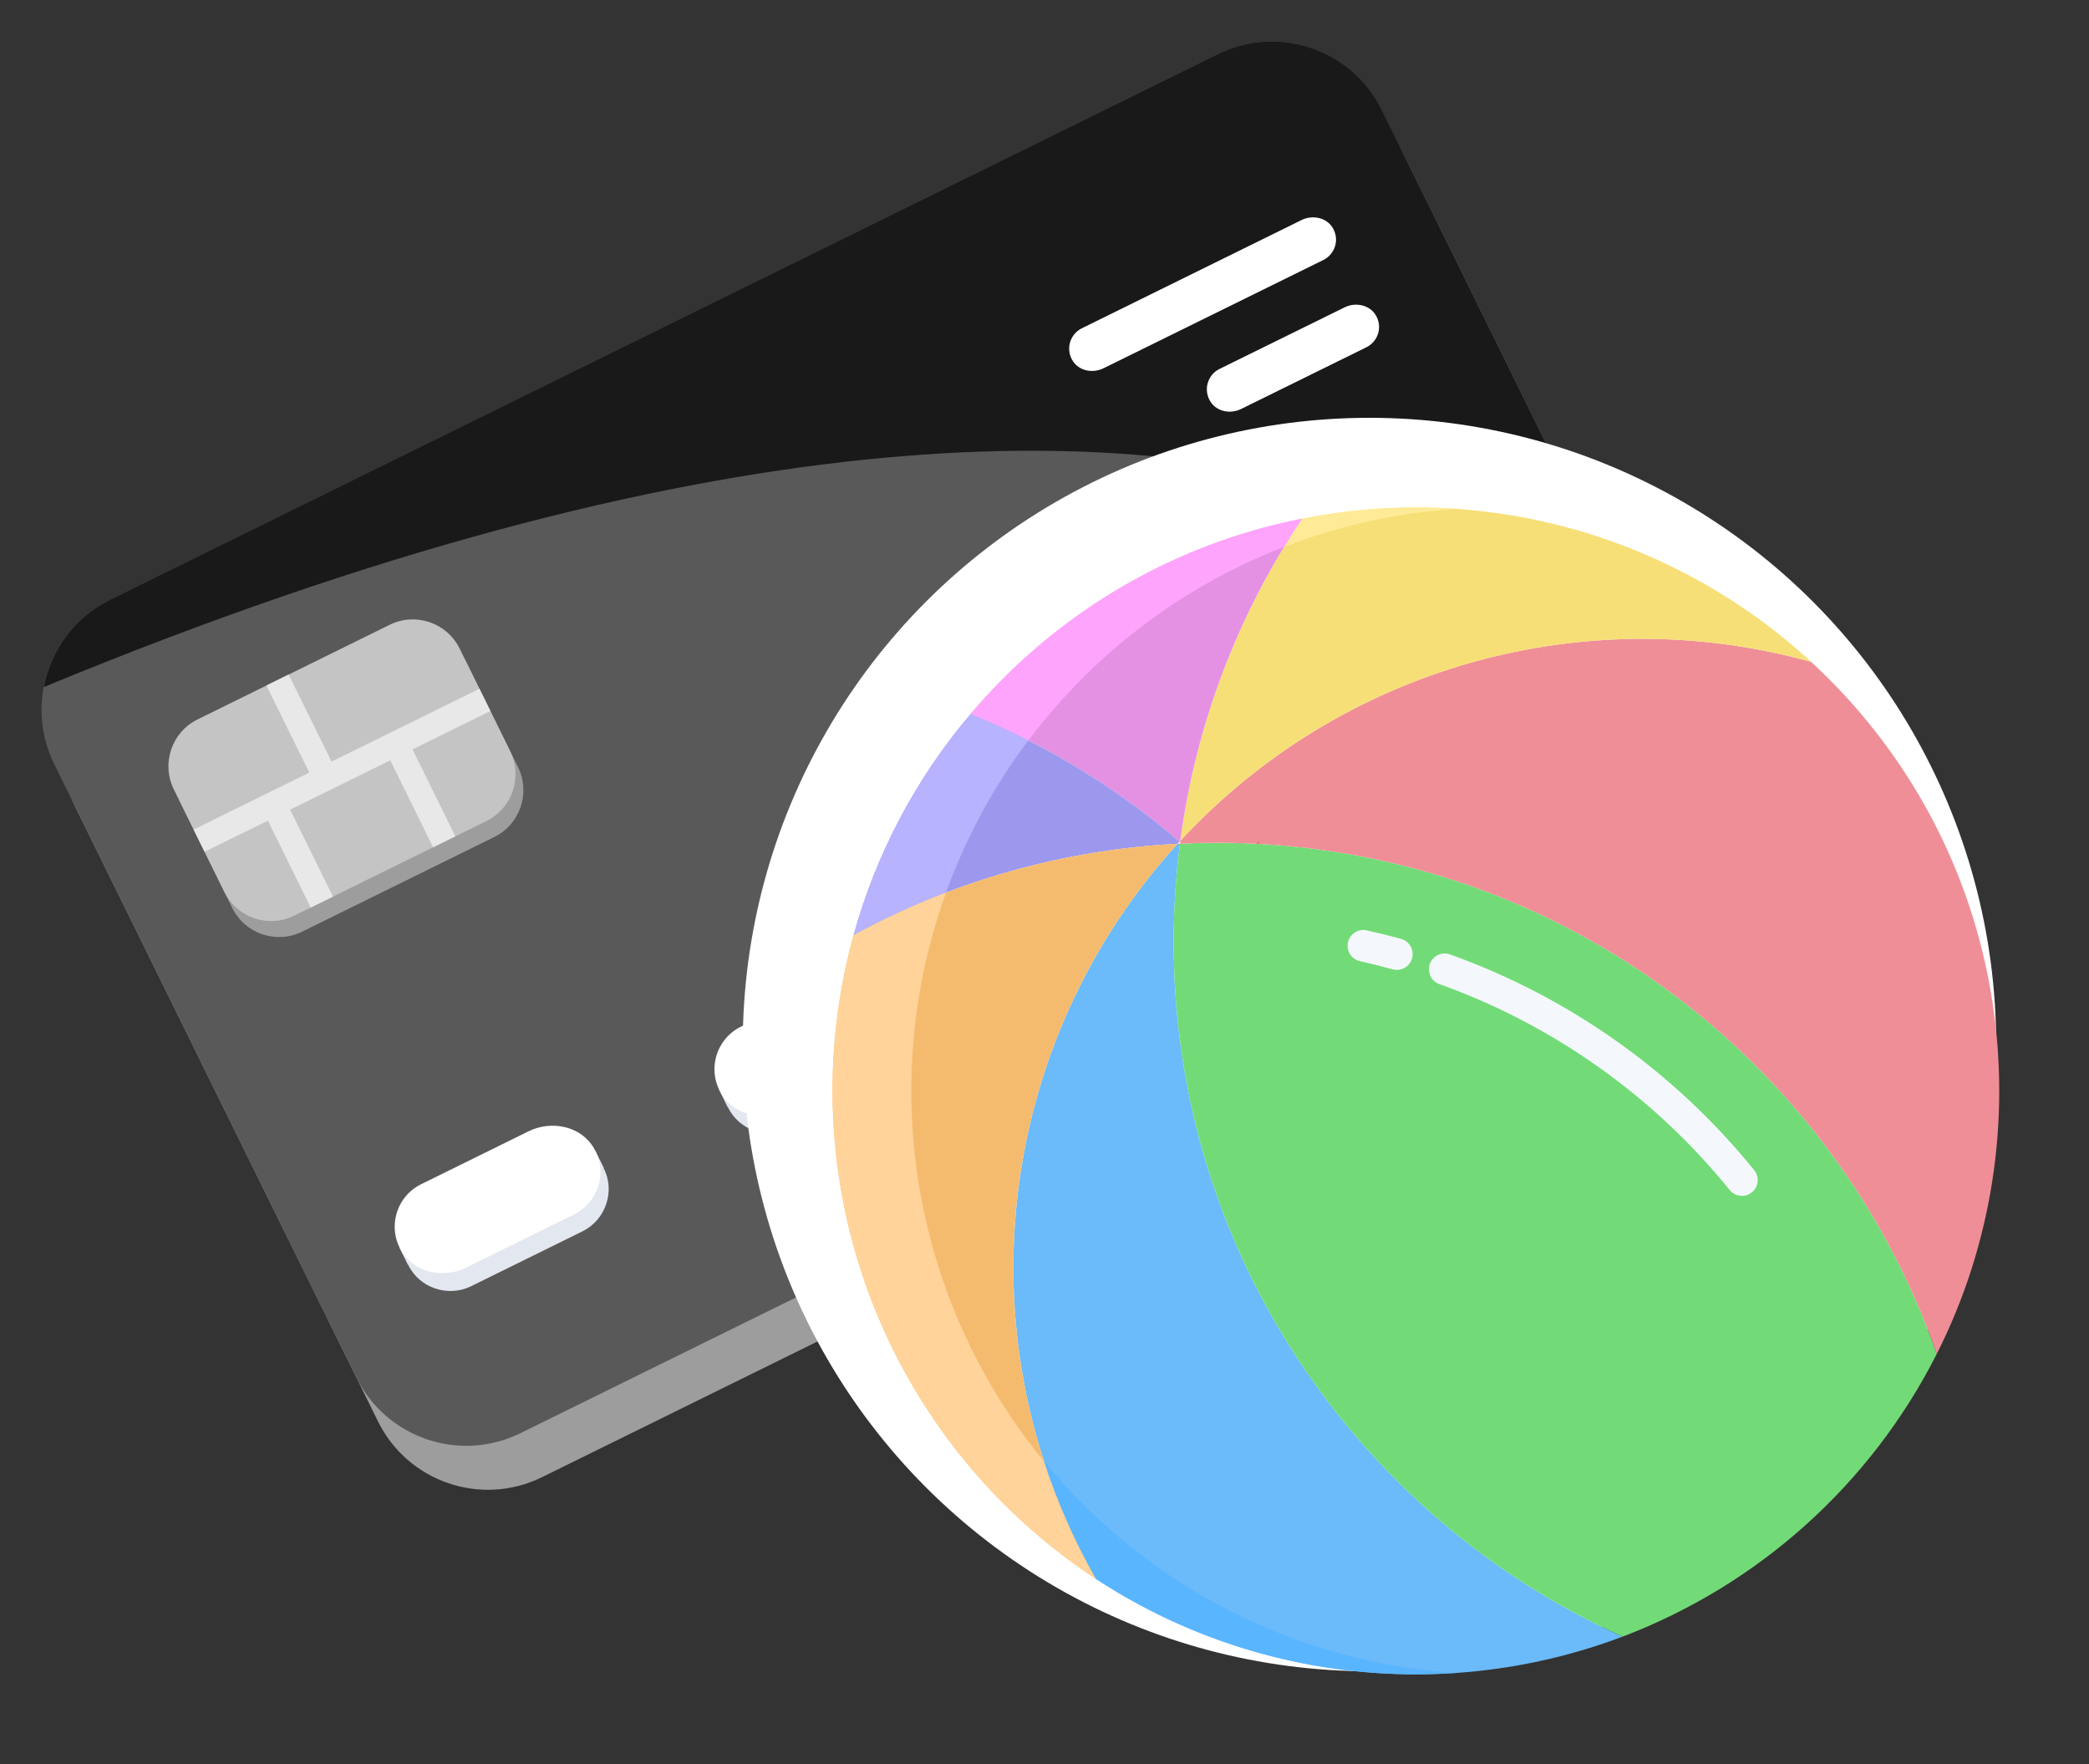 <svg width="45" height="38" viewBox="0 0 45 38" fill="none" xmlns="http://www.w3.org/2000/svg">
<rect x="0" y="0" width="45" height="38" fill="#333333" stroke="none"/>
<path d="M35.539 20.064L11.677 31.819C10.369 32.463 8.786 31.925 8.142 30.617L1.633 17.404C0.989 16.096 1.527 14.513 2.835 13.869L26.697 2.114C28.005 1.47 29.588 2.008 30.232 3.316L36.741 16.529C37.386 17.837 36.847 19.419 35.539 20.064Z" fill="#9E9D9D"/>
<path d="M11.211 30.872L35.073 19.117C36.381 18.473 36.919 16.89 36.275 15.581L29.766 2.369C29.122 1.061 27.539 0.523 26.231 1.167L2.369 12.922C1.06 13.566 0.522 15.149 1.167 16.457L7.675 29.67C8.32 30.978 9.903 31.516 11.211 30.872Z" fill="#5A5959"/>
<path d="M2.369 12.921L26.231 1.167C27.539 0.522 29.122 1.06 29.766 2.369L36.275 15.581C36.275 15.581 29.693 2.908 0.944 14.8C1.093 14.013 1.595 13.303 2.369 12.921Z" fill="#1A1919"/>
<path d="M33.492 14.613L33.673 14.981L33.668 14.983C33.922 15.476 33.713 16.098 33.214 16.344L30.81 17.528C30.319 17.77 29.694 17.568 29.455 17.059L29.45 17.061L29.269 16.694L29.327 16.665C29.293 16.238 29.559 15.803 29.965 15.603L32.202 14.501C32.608 14.301 33.115 14.355 33.433 14.642L33.492 14.613Z" fill="#E3E7F0"/>
<path d="M33.031 15.98L30.708 17.124C30.24 17.355 29.641 17.255 29.347 16.824C28.989 16.299 29.187 15.6 29.736 15.329L32.05 14.189C32.547 13.945 33.186 14.077 33.461 14.558C33.765 15.091 33.539 15.73 33.031 15.98Z" fill="white"/>
<path d="M26.602 18.006L26.784 18.374L26.779 18.377C27.033 18.869 26.824 19.491 26.324 19.737L23.921 20.921C23.43 21.163 22.804 20.962 22.565 20.452L22.561 20.454L22.379 20.087L22.438 20.058C22.404 19.631 22.67 19.196 23.076 18.996L25.313 17.894C25.719 17.694 26.226 17.748 26.544 18.035L26.602 18.006Z" fill="#E3E7F0"/>
<path d="M26.143 19.373L23.82 20.518C23.352 20.748 22.753 20.648 22.459 20.217C22.101 19.692 22.299 18.993 22.848 18.723L25.162 17.583C25.658 17.338 26.298 17.471 26.572 17.951C26.877 18.485 26.651 19.123 26.143 19.373Z" fill="white"/>
<path d="M19.716 21.399L19.897 21.767L19.892 21.77C20.146 22.262 19.938 22.884 19.438 23.13L17.034 24.314C16.543 24.556 15.918 24.355 15.679 23.845L15.674 23.848L15.493 23.48L15.551 23.451C15.517 23.024 15.783 22.589 16.189 22.389L18.426 21.287C18.832 21.087 19.339 21.141 19.657 21.428L19.716 21.399Z" fill="#E3E7F0"/>
<path d="M19.256 22.766L16.932 23.911C16.464 24.141 15.865 24.041 15.571 23.61C15.213 23.085 15.411 22.386 15.96 22.116L18.274 20.976C18.771 20.731 19.41 20.864 19.685 21.344C19.989 21.878 19.763 22.516 19.256 22.766Z" fill="white"/>
<path d="M12.827 24.793L13.008 25.16L13.003 25.163C13.258 25.655 13.049 26.277 12.549 26.523L10.146 27.707C9.655 27.949 9.029 27.748 8.79 27.238L8.785 27.241L8.604 26.873L8.663 26.844C8.629 26.417 8.895 25.982 9.301 25.782L11.538 24.68C11.944 24.48 12.451 24.534 12.768 24.822L12.827 24.793Z" fill="#E3E7F0"/>
<path d="M12.367 26.159L10.044 27.304C9.576 27.534 8.977 27.434 8.683 27.003C8.325 26.479 8.523 25.779 9.072 25.509L11.386 24.369C11.883 24.124 12.522 24.257 12.796 24.737C13.101 25.271 12.875 25.909 12.367 26.159Z" fill="white"/>
<path d="M3.914 17.347L5.003 19.557C5.277 20.114 5.951 20.343 6.508 20.069L10.647 18.03C11.204 17.756 11.433 17.082 11.159 16.525L10.07 14.314C9.796 13.757 9.122 13.528 8.564 13.803L4.426 15.841C3.869 16.116 3.639 16.79 3.914 17.347Z" fill="#9E9D9D"/>
<path d="M3.744 17.003L4.833 19.213C5.108 19.77 5.782 19.999 6.339 19.724L10.478 17.686C11.035 17.411 11.264 16.737 10.989 16.18L9.901 13.97C9.626 13.413 8.952 13.184 8.395 13.458L4.256 15.497C3.699 15.771 3.47 16.445 3.744 17.003Z" fill="#C5C4C4"/>
<path d="M7.142 16.406L6.218 14.53L5.739 14.766L6.663 16.642L4.171 17.869L4.407 18.348L5.771 17.677L6.693 19.55L7.173 19.314L6.25 17.441L8.407 16.378L9.33 18.251L9.809 18.015L8.886 16.142L10.564 15.316L10.328 14.836L7.142 16.406Z" fill="#E8E8E8"/>
<path d="M29.435 7.48L26.737 8.809C26.512 8.92 26.225 8.872 26.084 8.665C25.912 8.413 26.007 8.077 26.27 7.947L28.964 6.621C29.202 6.503 29.509 6.567 29.641 6.798C29.787 7.054 29.679 7.36 29.435 7.48Z" fill="white"/>
<path d="M28.508 5.6L23.771 7.933C23.547 8.043 23.259 7.995 23.118 7.788C22.946 7.536 23.041 7.201 23.305 7.071L28.037 4.74C28.275 4.622 28.582 4.686 28.714 4.917C28.86 5.173 28.752 5.479 28.508 5.6Z" fill="white"/>
<path d="M26.4 21.911C28.335 20.656 30.393 19.64 32.568 18.873C30.634 20.13 28.575 21.142 26.4 21.911Z" fill="white"/>
<circle cx="29.5" cy="22.5" r="13.5" fill="white"/>
<path d="M34.954 35.254C33.099 35.955 31.103 36.208 29.131 35.992C27.158 35.776 25.265 35.096 23.605 34.009C22.189 31.523 21.596 28.651 21.913 25.807C22.229 22.963 23.438 20.292 25.366 18.177L25.418 18.174C25.327 18.877 25.282 19.584 25.282 20.292C25.282 26.952 29.252 32.685 34.954 35.254Z" fill="#6BBAF9"/>
<path d="M41.72 29.166C40.301 31.967 37.889 34.137 34.954 35.254C29.252 32.685 25.282 26.952 25.282 20.292C25.281 19.584 25.327 18.877 25.418 18.174C25.686 18.162 25.955 18.155 26.226 18.155C33.395 18.155 39.491 22.756 41.72 29.166Z" fill="#72DB77"/>
<path d="M26.226 18.155C25.955 18.155 25.686 18.161 25.418 18.174C25.419 18.162 25.42 18.151 25.422 18.139C25.423 18.13 25.424 18.121 25.425 18.112C27.118 16.283 29.281 14.956 31.678 14.276C34.075 13.596 36.614 13.59 39.014 14.257C39.14 14.373 39.264 14.492 39.386 14.614C43.323 18.552 44.102 24.453 41.72 29.166C39.49 22.756 33.395 18.155 26.226 18.155Z" fill="#EF8E97"/>
<path d="M39.014 14.257C36.614 13.589 34.076 13.596 31.679 14.276C29.282 14.956 27.118 16.283 25.426 18.112C25.755 15.63 26.651 13.258 28.045 11.178L28.045 11.175C29.987 10.787 31.993 10.864 33.9 11.4C35.806 11.936 37.559 12.915 39.014 14.257Z" fill="#F7DF77"/>
<path d="M28.044 11.175L28.045 11.178C26.651 13.258 25.755 15.63 25.425 18.112C25.42 18.117 25.415 18.123 25.41 18.129C24.068 16.976 22.547 16.048 20.908 15.381C21.13 15.118 21.366 14.863 21.614 14.614C23.368 12.854 25.607 11.657 28.044 11.175Z" fill="#E591E3"/>
<path d="M25.41 18.129C25.394 18.145 25.38 18.161 25.365 18.177C22.921 18.301 20.536 18.974 18.387 20.146C18.87 18.393 19.73 16.767 20.908 15.381C22.547 16.048 24.068 16.976 25.41 18.129Z" fill="#9C98ED"/>
<path d="M18.387 20.146C20.536 18.974 22.921 18.301 25.366 18.177C23.438 20.292 22.229 22.963 21.912 25.807C21.596 28.651 22.189 31.523 23.605 34.009C21.382 32.547 19.679 30.417 18.741 27.926C17.804 25.435 17.68 22.711 18.387 20.146Z" fill="#F4BB6E"/>
<path d="M23.314 32.386C23.019 32.091 22.743 31.787 22.484 31.471C22.769 32.353 23.145 33.204 23.605 34.009C25.899 35.514 28.622 36.226 31.358 36.037C28.322 35.839 25.462 34.541 23.314 32.386Z" fill="#5AB5FF"/>
<path d="M27.066 18.177L27.065 18.177L27.072 18.177L27.066 18.177Z" fill="#72DB77"/>
<path d="M27.117 18.174C27.118 18.162 27.12 18.151 27.121 18.139C27.122 18.13 27.123 18.121 27.125 18.112C27.119 18.117 27.114 18.123 27.11 18.129C27.094 18.145 27.079 18.161 27.065 18.177H27.071L27.117 18.174Z" fill="#FB6771"/>
<path d="M27.662 11.779C28.845 11.322 30.09 11.047 31.355 10.964C30.247 10.888 29.134 10.959 28.045 11.175L28.045 11.178C27.913 11.376 27.786 11.576 27.662 11.779Z" fill="#FFEB97"/>
<path d="M22.607 15.381C22.829 15.118 23.065 14.863 23.313 14.614C24.549 13.376 26.03 12.409 27.662 11.779C27.785 11.576 27.913 11.376 28.045 11.178L28.044 11.175C25.607 11.657 23.368 12.854 21.614 14.614C21.366 14.862 21.131 15.118 20.908 15.381C21.332 15.553 21.747 15.743 22.153 15.949C22.298 15.757 22.449 15.567 22.607 15.381Z" fill="#FFA4FD"/>
<path d="M22.153 15.949C21.747 15.743 21.332 15.554 20.908 15.381C19.73 16.767 18.87 18.393 18.387 20.146C19.03 19.796 19.695 19.489 20.378 19.228C20.802 18.052 21.4 16.947 22.153 15.949Z" fill="#B7B3FF"/>
<path d="M20.087 20.146C20.172 19.837 20.269 19.531 20.378 19.228C19.695 19.489 19.03 19.796 18.387 20.146C17.68 22.712 17.804 25.435 18.741 27.926C19.679 30.417 21.382 32.547 23.605 34.009C23.145 33.204 22.769 32.353 22.484 31.471C21.206 29.914 20.321 28.072 19.904 26.101C19.486 24.13 19.549 22.087 20.087 20.146Z" fill="#FFD399"/>
<path d="M30.09 20.892C30.06 20.892 30.029 20.888 30 20.88C29.767 20.816 29.53 20.756 29.295 20.704C29.207 20.685 29.13 20.631 29.082 20.555C29.034 20.479 29.017 20.387 29.037 20.299C29.056 20.211 29.11 20.134 29.186 20.086C29.262 20.038 29.354 20.021 29.442 20.041C29.689 20.095 29.937 20.157 30.181 20.224C30.26 20.246 30.329 20.296 30.374 20.365C30.419 20.433 30.438 20.516 30.427 20.598C30.416 20.679 30.376 20.754 30.314 20.808C30.252 20.862 30.173 20.892 30.09 20.892H30.09Z" fill="#F4F8FC"/>
<path d="M37.524 25.76C37.474 25.76 37.423 25.749 37.378 25.727C37.332 25.705 37.292 25.673 37.26 25.634C35.622 23.612 33.461 22.079 31.011 21.2C30.969 21.186 30.929 21.163 30.896 21.133C30.862 21.103 30.834 21.067 30.815 21.026C30.795 20.985 30.784 20.941 30.782 20.896C30.779 20.851 30.786 20.806 30.801 20.764C30.816 20.721 30.84 20.683 30.87 20.649C30.901 20.616 30.938 20.589 30.978 20.57C31.019 20.551 31.064 20.541 31.109 20.539C31.154 20.537 31.199 20.545 31.241 20.561C33.807 21.481 36.072 23.088 37.788 25.206C37.828 25.256 37.854 25.316 37.861 25.38C37.869 25.444 37.858 25.508 37.831 25.566C37.803 25.624 37.76 25.673 37.705 25.707C37.651 25.742 37.588 25.76 37.524 25.76V25.76Z" fill="#F4F8FC"/>
</svg>
